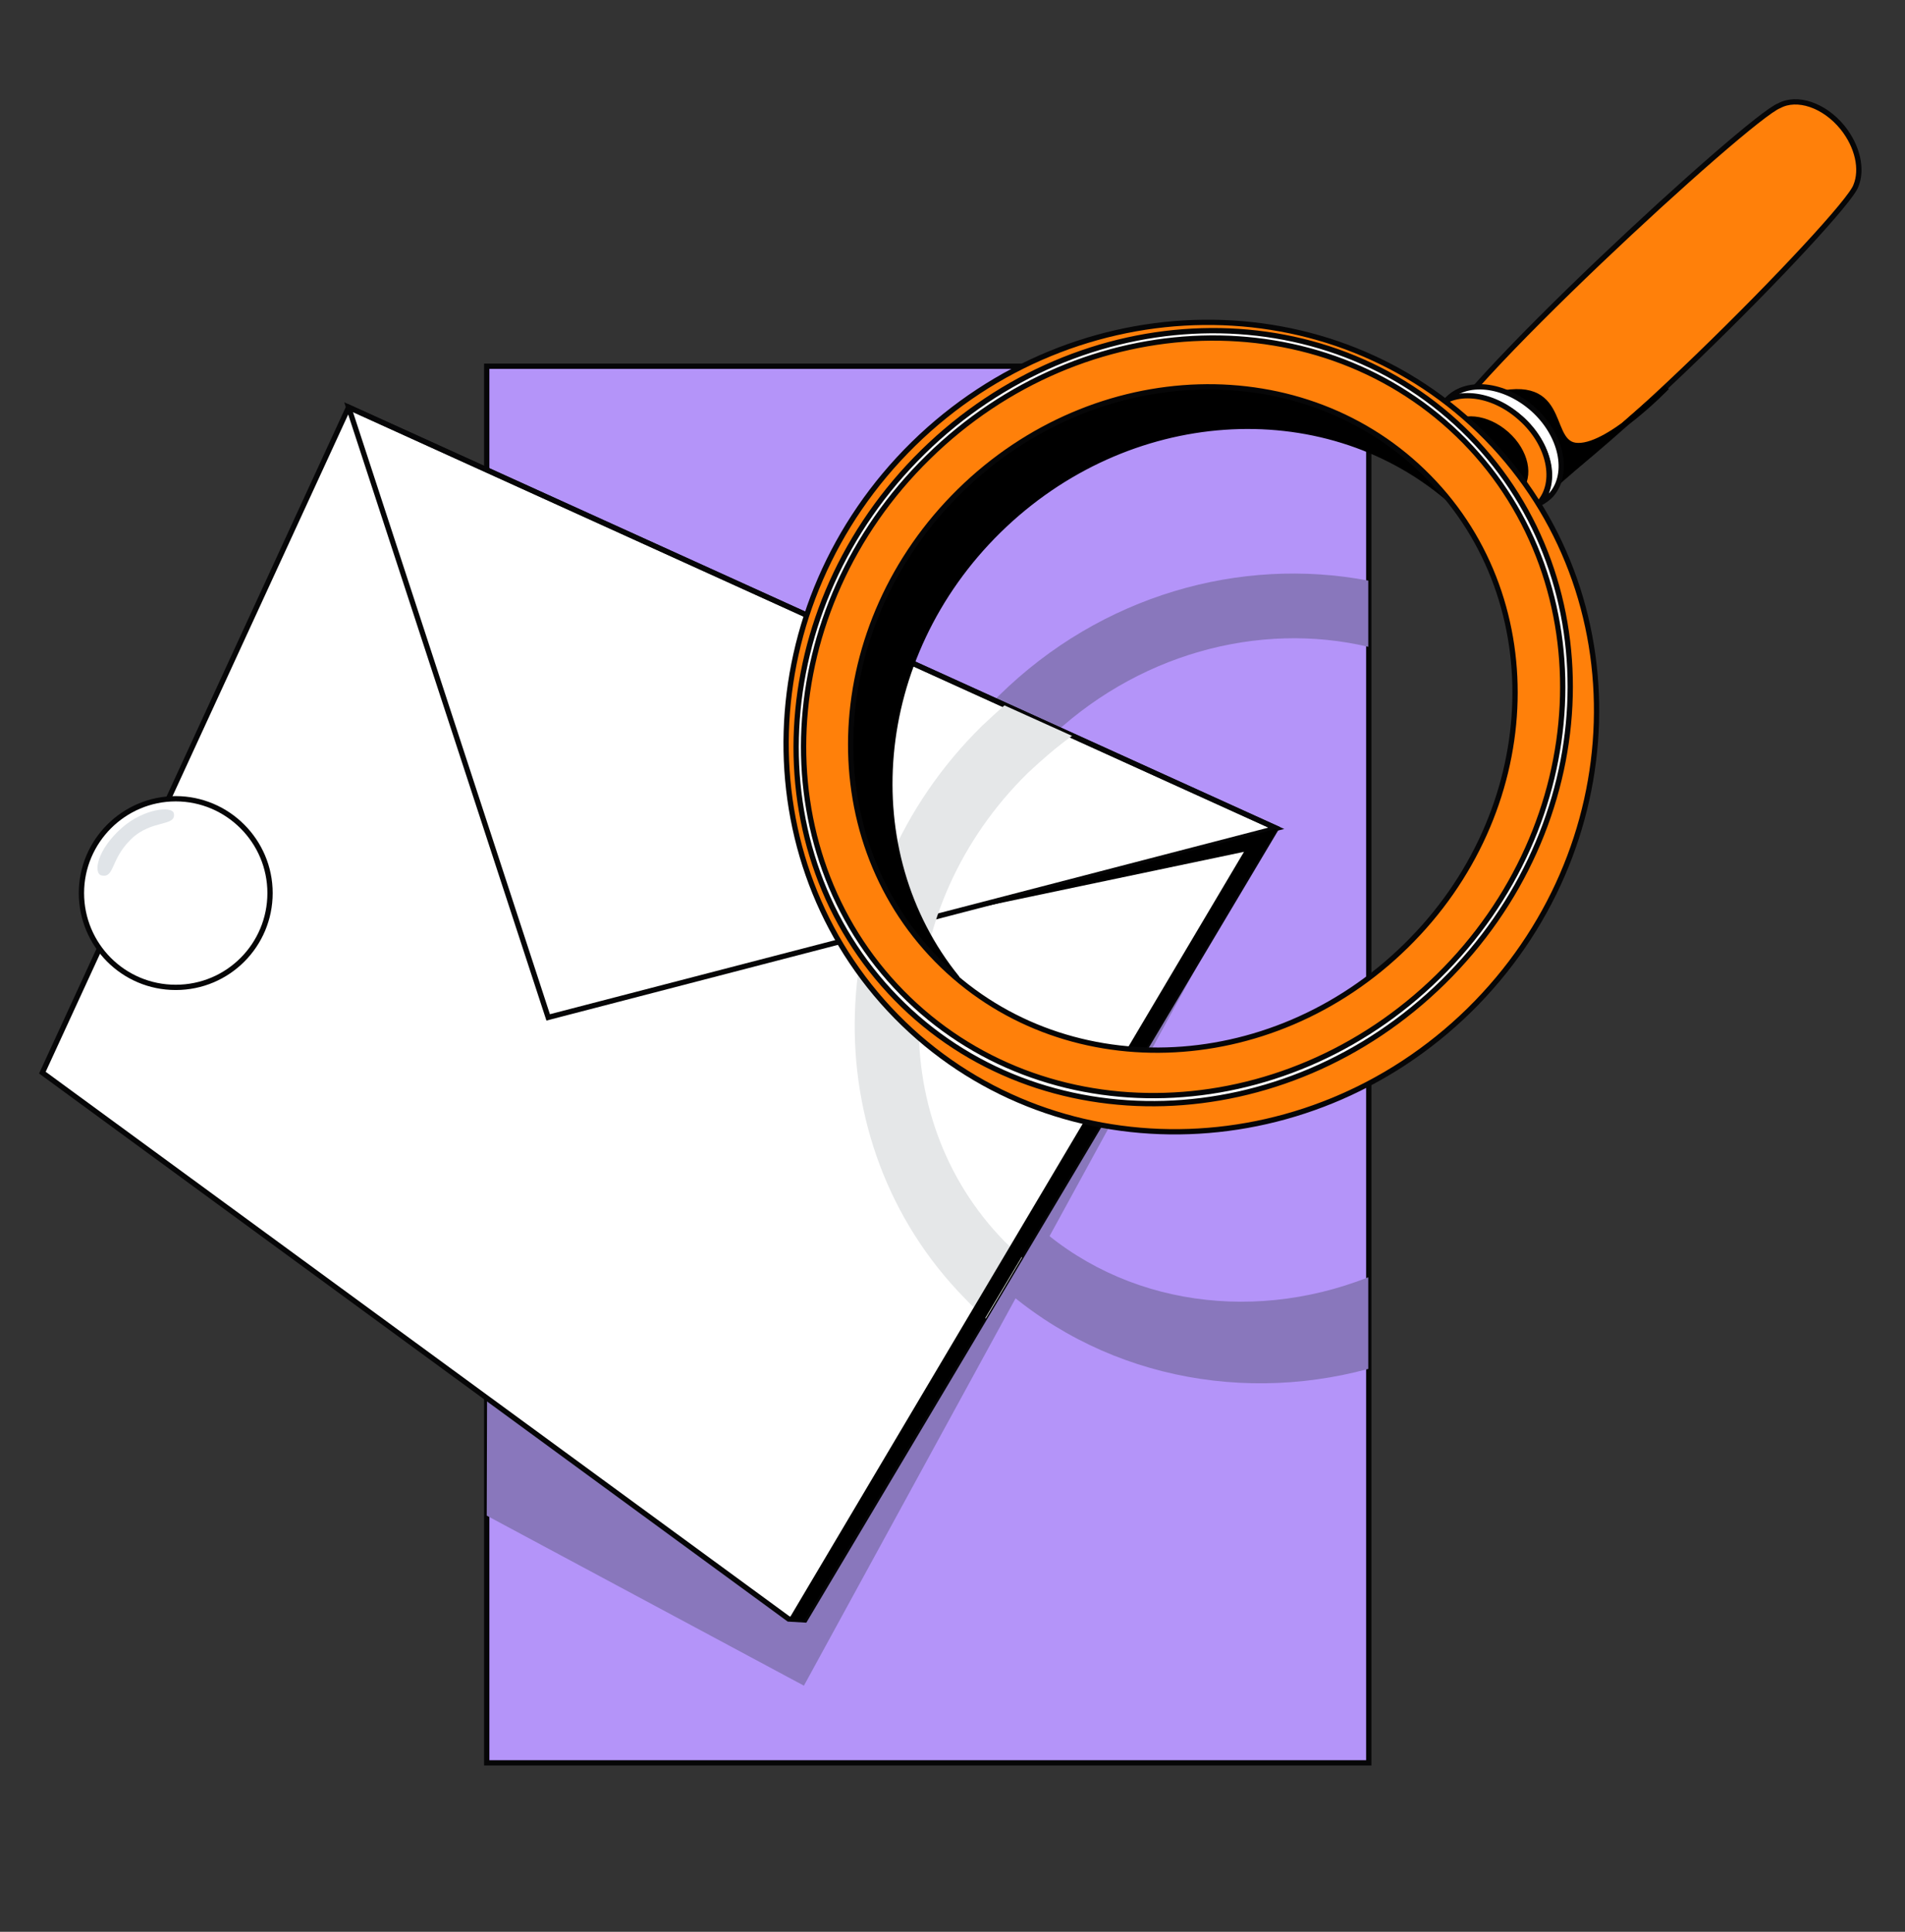 <svg width="72" height="73" viewBox="0 0 72 73" fill="none" xmlns="http://www.w3.org/2000/svg">
<rect x="0" y="0" width="72" height="73" fill="#333333" stroke="none"/>
<path d="M51.733 13.84H18.396V66.616H51.733V13.84Z" fill="#B494F9" stroke="#060607" stroke-width="0.2" stroke-miterlimit="10"/>
<path d="M51.695 13.858V66.598H18.395V13.858H51.695ZM51.749 13.822H18.359V66.652H51.749V13.822Z" fill="#060607"/>
<path d="M51.696 48.274C47.16 50.056 42.012 49.246 38.628 45.772C33.966 41.02 34.362 33.1 39.492 28.06C42.912 24.694 47.592 23.47 51.714 24.442V21.94C46.89 21.022 41.634 22.48 37.764 26.278C31.608 32.326 31.32 42.01 37.116 47.914C40.986 51.856 46.584 53.116 51.714 51.73V48.274H51.696Z" fill="#8977BC"/>
<path d="M18.396 57.274L30.384 63.7L46.261 34.648L18.415 50.47L18.396 57.274Z" fill="#8977BC"/>
<path d="M13.176 15.388L1.602 40.534L29.808 61.18L30.42 61.216L48.24 31.3L13.176 15.388Z" fill="white" stroke="#060607" stroke-width="0.2" stroke-miterlimit="10"/>
<path d="M13.176 15.388L20.718 38.446L48.24 31.3L13.176 15.388Z" stroke="#060607" stroke-width="0.2" stroke-miterlimit="10"/>
<path d="M35.82 34.54L48.24 31.318L47.826 32.02L35.82 34.54Z" fill="black"/>
<path d="M40.518 27.808L37.962 26.656C37.674 26.908 37.404 27.16 37.116 27.43C30.96 33.478 30.672 43.162 36.468 49.066C36.72 49.336 36.99 49.588 37.26 49.822L38.628 47.518C38.412 47.32 38.196 47.122 37.98 46.924C33.318 42.172 33.714 34.252 38.844 29.212C39.402 28.69 39.942 28.222 40.518 27.808Z" fill="#E5E7E8"/>
<path d="M30.421 61.234L29.809 61.198L47.395 31.552L48.259 31.336L30.421 61.234Z" fill="black"/>
<path d="M69.641 4.822C68.939 3.958 67.913 3.634 67.248 3.994C66.096 4.426 54.522 15.1 54.27 16.72L56.754 19.42C59.004 19.042 69.785 8.098 70.145 7.018C70.397 6.406 70.218 5.542 69.641 4.822Z" fill="#FF800A" stroke="#060607" stroke-width="0.2" stroke-miterlimit="10"/>
<path d="M56.053 15.046C59.311 14.002 58.429 16.648 59.527 16.828C60.715 17.008 63.001 14.632 63.001 14.632L58.951 18.16L56.737 14.776" fill="black"/>
<path d="M56.053 15.046C59.311 14.002 58.429 16.648 59.527 16.828C60.715 17.008 63.001 14.632 63.001 14.632L58.951 18.16L56.737 14.776" stroke="black" stroke-width="0.2" stroke-miterlimit="10"/>
<path d="M57.942 15.46C56.844 14.488 55.386 14.326 54.666 15.136L54.648 15.154C55.422 14.776 56.574 15.01 57.492 15.82C58.572 16.792 58.896 18.214 58.194 19.024C58.356 18.934 58.518 18.826 58.644 18.682C59.328 17.872 59.022 16.432 57.942 15.46Z" fill="white" stroke="#060607" stroke-width="0.2" stroke-miterlimit="10"/>
<path d="M58.158 19.024C58.878 18.232 58.572 16.774 57.474 15.802C56.376 14.812 54.918 14.668 54.198 15.478C53.478 16.27 53.784 17.728 54.882 18.7C55.98 19.69 57.438 19.834 58.158 19.024Z" fill="#FF800A" stroke="#060607" stroke-width="0.2" stroke-miterlimit="10"/>
<path d="M57.492 18.574C57.996 18.016 57.78 17.008 57.006 16.324C56.232 15.64 55.206 15.532 54.702 16.09C54.198 16.648 54.414 17.656 55.188 18.34C55.962 19.042 56.988 19.132 57.492 18.574Z" fill="black"/>
<path d="M37.746 20.05C42.606 15.28 49.968 14.812 54.702 18.808C54.486 18.538 54.252 18.268 54 18.016C49.338 13.264 41.4 13.498 36.27 18.538C31.14 23.578 30.744 31.516 35.406 36.25C35.658 36.502 35.91 36.736 36.18 36.97C32.292 32.182 32.886 24.82 37.746 20.05Z" fill="black" stroke="black" stroke-width="0.2" stroke-miterlimit="10"/>
<path d="M56.178 16.54C50.382 10.636 40.68 10.744 34.524 16.774C28.368 22.822 28.08 32.506 33.876 38.41C39.672 44.314 49.374 44.206 55.53 38.176C61.686 32.128 61.974 22.444 56.178 16.54ZM53.136 35.746C48.006 40.786 40.068 41.02 35.406 36.268C30.744 31.516 31.14 23.596 36.27 18.556C41.4 13.516 49.338 13.282 54 18.034C58.662 22.768 58.284 30.706 53.136 35.746Z" fill="#FF800A" stroke="#060607" stroke-width="0.2" stroke-miterlimit="10"/>
<path d="M55.548 16.468C50.112 10.942 40.86 11.212 34.884 17.08C28.908 22.948 28.458 32.182 33.876 37.726C39.294 43.27 48.564 42.982 54.54 37.114C60.534 31.228 60.984 21.994 55.548 16.468ZM54.36 36.898C48.492 42.658 39.42 42.928 34.092 37.51C28.764 32.092 29.214 23.02 35.082 17.278C40.95 11.518 50.022 11.248 55.35 16.666C60.66 22.084 60.228 31.138 54.36 36.898Z" fill="white" stroke="#060607" stroke-width="0.2" stroke-miterlimit="10"/>
<path d="M6.642 37.312C8.622 37.312 10.206 35.71 10.206 33.748C10.206 31.786 8.604 30.184 6.642 30.184C4.68 30.184 3.078 31.786 3.078 33.748C3.078 35.71 4.662 37.312 6.642 37.312Z" fill="white" stroke="#060607" stroke-width="0.2" stroke-miterlimit="10"/>
<path d="M4.627 31.264C3.637 32.128 3.529 33.01 3.835 33.082C4.339 33.19 4.159 32.488 4.951 31.714C5.725 30.958 6.661 31.246 6.571 30.742C6.517 30.436 5.437 30.562 4.627 31.264Z" fill="#E0E4E8"/>
</svg>
